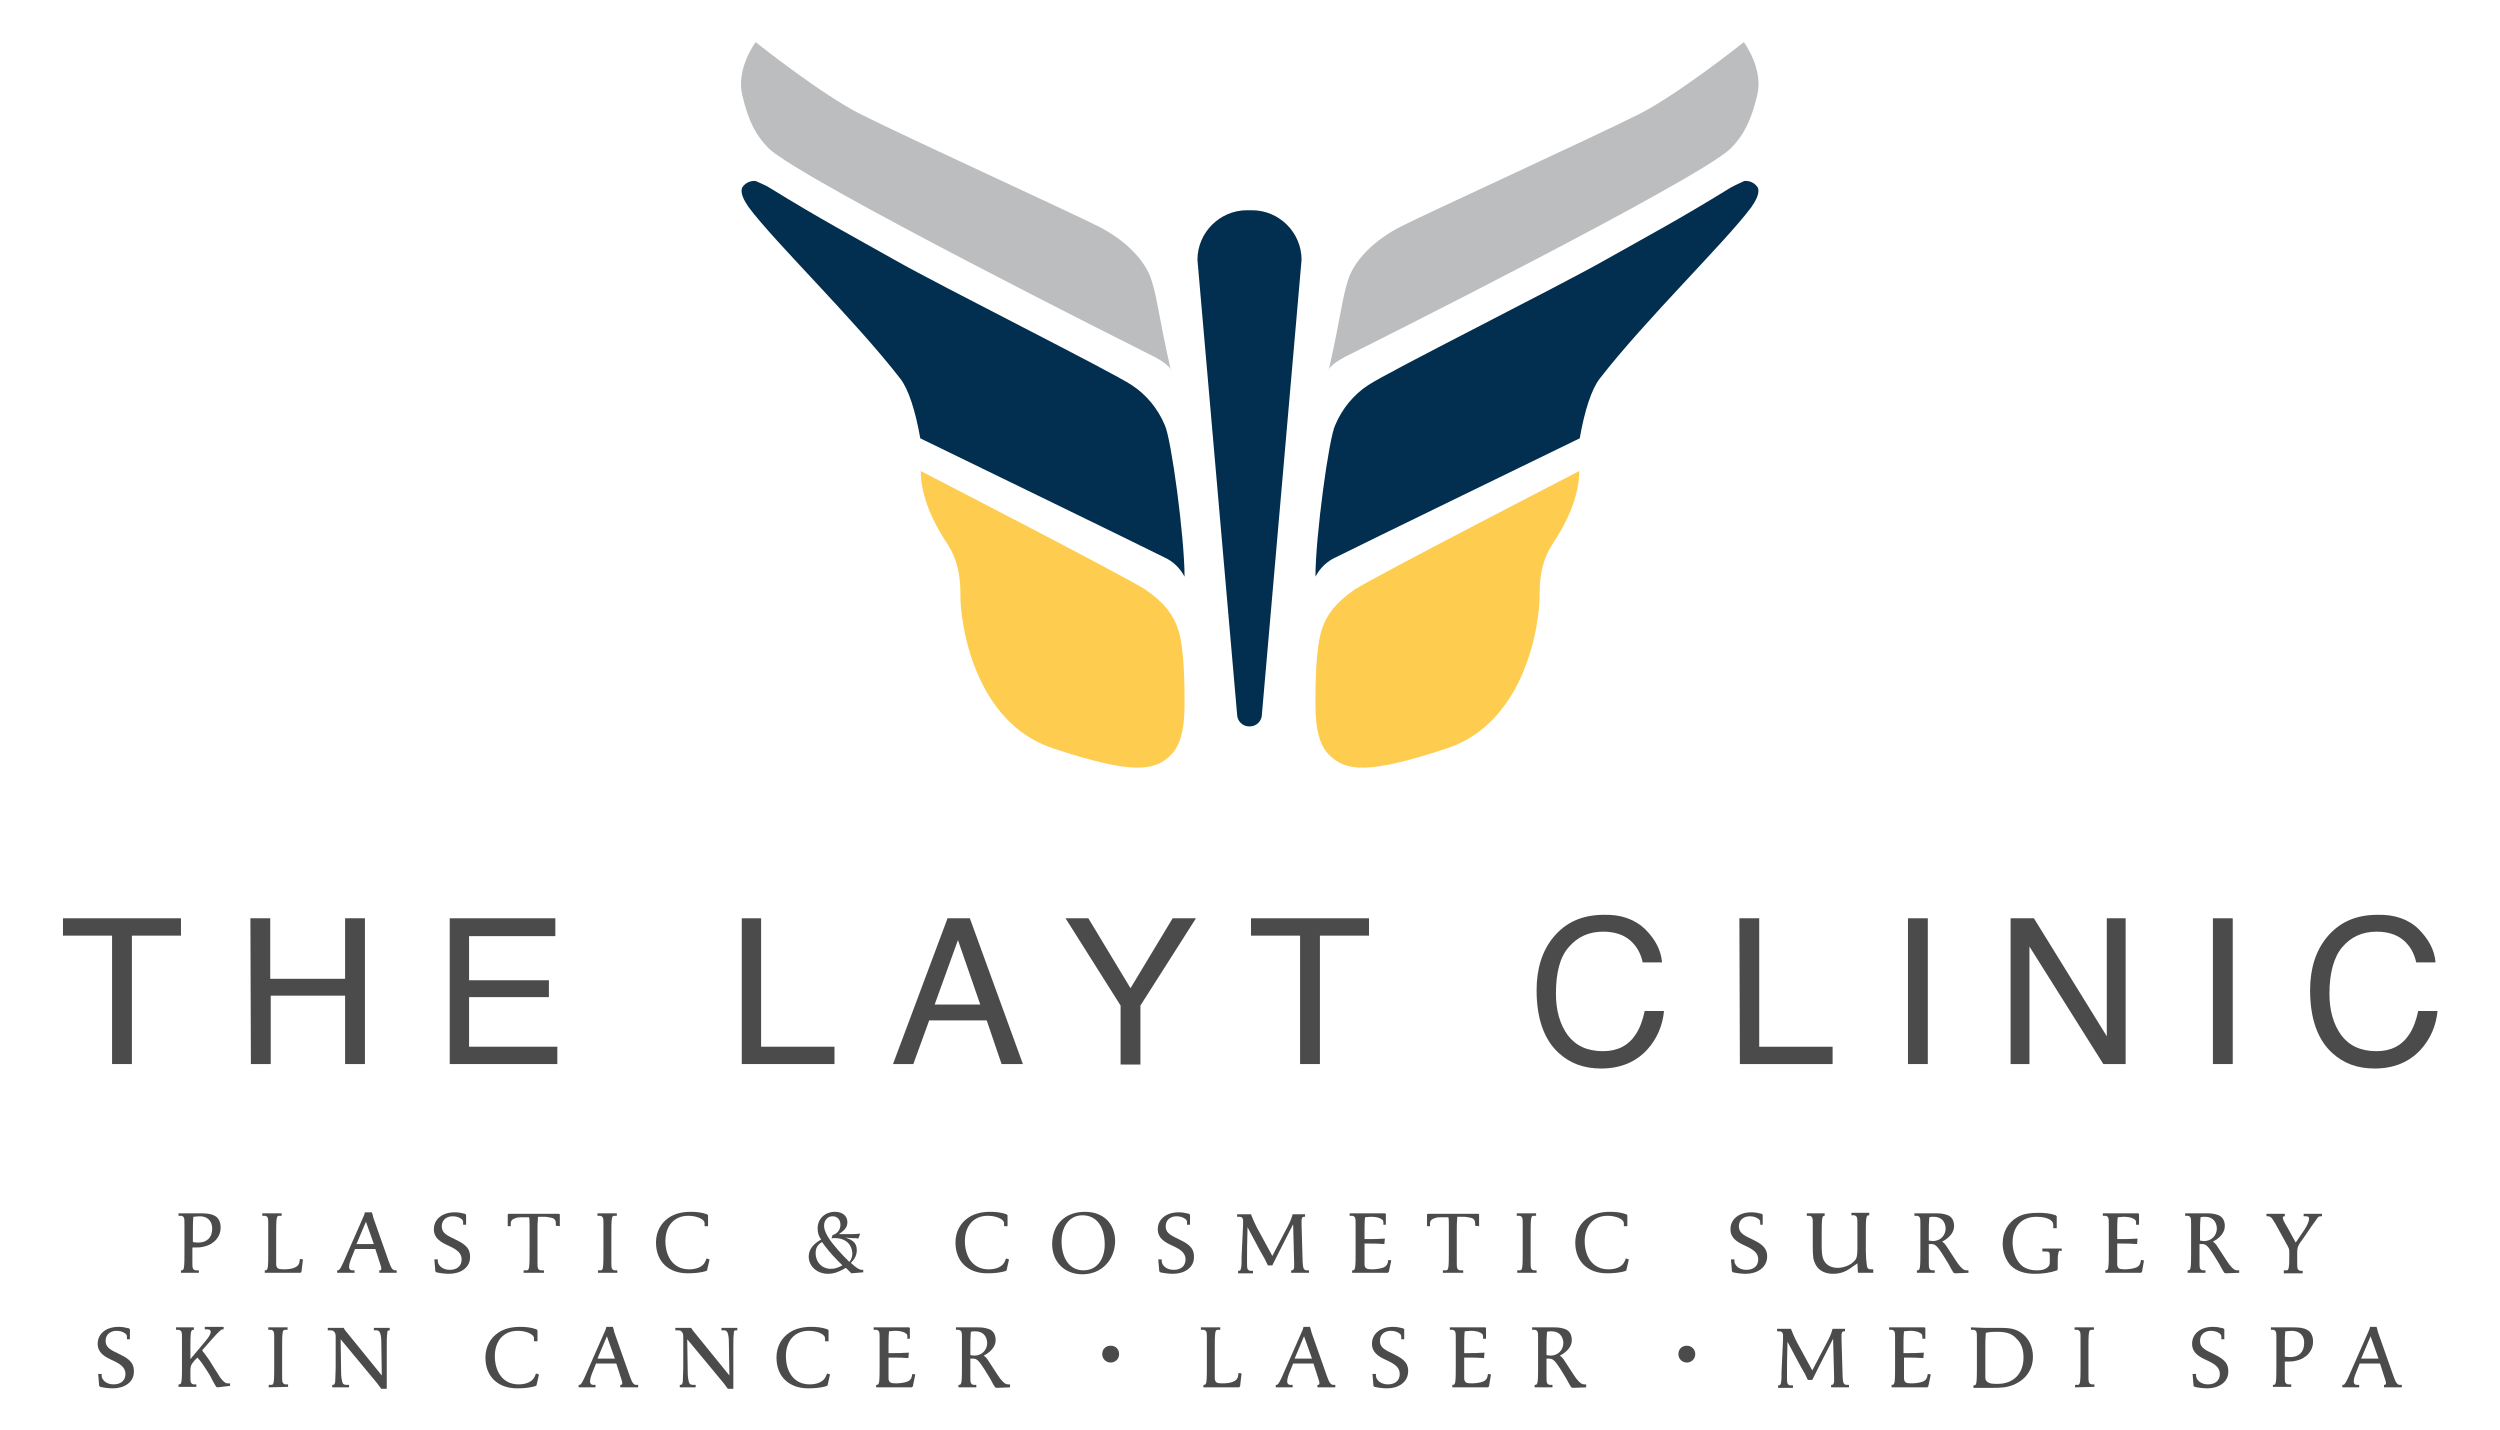 <?xml version="1.0" encoding="utf-8" ?>
<svg enable-background="new 0 0 504.2 288.4" viewBox="0 0 504.2 288.4" xmlns="http://www.w3.org/2000/svg"><path d="m252.1 146.5h-.2c-1.3 0-2.4-1.1-2.4-2.4l-8-91.7c0-5.5 4.5-10 10-10h1c5.5 0 10 4.5 10 10l-8 91.7c0 1.3-1.1 2.4-2.4 2.4z" fill="#022e4f"/><path d="m318.5 95c0 5.3-2.7 10.7-5.3 14.6s-2.7 8-2.7 10.7c0 5.3-2.7 25.3-18.6 30.6-16 5.3-20.5 4.7-23.9 1.3-2.7-2.7-2.7-8-2.7-10.7s0-10.7 1.3-14.6c.9-2.8 2.7-5.3 6.6-8 4-2.6 45.3-23.9 45.3-23.9z" fill="#fecd4f"/><path d="m265.3 116.3c0-8 2.7-28 4-30.6 1.4-3.3 3.7-6.1 6.6-8 4-2.7 38.6-20 47.9-25.3 8.5-4.8 14.6-8 25.3-14.6.3-.2 2.7-1.3 2.7-1.3 1.1-.1 2.1.4 2.7 1.3.5 1.1-.4 2.7-1.3 4-5.2 7-21.3 22.6-30.6 34.6-1.6 2.1-3 6.3-4 12 0 0-46.5 22.6-49.2 24-1.8.8-3.2 2.2-4.1 3.9z" fill="#022e4f"/><path d="m273.2 71c-2.7 1.3-5.3 2.7-5.3 4 2.7-12 2.7-14.6 4-18.6s5.3-8 10.6-10.7 38.3-17.8 47.9-22.6c8-4 21.3-14.6 21.3-14.6s4 5.3 2.7 10.7c-1.3 5.3-2.7 8-5.3 10.7-6.7 6.5-75.9 41.1-75.9 41.1z" fill="#bcbdbf"/><path d="m185.7 95c0 5.3 2.7 10.7 5.3 14.6s2.7 8 2.7 10.7c0 5.3 2.7 25.3 18.6 30.6 16 5.3 20.6 4.7 23.9 1.3 2.7-2.7 2.7-8 2.7-10.7s0-10.7-1.3-14.6c-.9-2.8-2.7-5.3-6.6-8-4-2.6-45.3-23.9-45.3-23.9z" fill="#fecd4f"/><path d="m238.9 116.3c0-8-2.7-28-4-30.6-1.4-3.3-3.7-6.1-6.6-8-4-2.7-38.6-20-47.9-25.3-8.5-4.8-14.6-8-25.3-14.6-.2-.2-2.7-1.3-2.7-1.3-1.1-.1-2.1.4-2.7 1.3-.5 1.1.4 2.7 1.3 4 5.2 7 21.3 22.6 30.6 34.6 1.6 2.1 3 6.3 4 12 0 0 46.5 22.6 49.2 24 1.8.8 3.2 2.2 4.1 3.9z" fill="#022e4f"/><path d="m230.9 71c2.7 1.3 5.3 2.7 5.3 4-2.7-12-2.7-14.6-4-18.6s-5.3-8-10.6-10.7-38.3-17.8-47.9-22.6c-8-4-21.3-14.6-21.3-14.6s-4 5.3-2.7 10.7 2.7 8 5.3 10.7c6.8 6.5 75.9 41.1 75.9 41.1z" fill="#bcbdbf"/><g fill="#4b4b4b"><g enable-background="new"><path d="m36.5 185.2v3.5h-9.9v25.9h-4v-25.9h-9.9v-3.5z"/><path d="m50.5 185.2h4v12.2h15.1v-12.2h4v29.4h-4v-13.8h-15v13.8h-4z"/><path d="m90.7 185.2h21.3v3.6h-17.4v8.9h16.1v3.4h-16.1v10h17.8v3.5h-21.7z"/><path d="m149.5 185.2h4v25.9h14.8v3.5h-18.7v-29.4z"/><path d="m191.1 185.2h4.5l10.7 29.4h-4.3l-3-8.8h-11.6l-3.2 8.8h-4.1zm6.6 17.4-4.5-13-4.7 13z"/><path d="m214.9 185.2h4.6l8.5 14.1 8.5-14.1h4.7l-11.2 17.6v11.9h-4v-11.9z"/><path d="m276.1 185.2v3.5h-9.9v25.9h-4v-25.9h-9.9v-3.5z"/><path d="m331.8 187.4c2 2 3.2 4.2 3.4 6.7h-3.9c-.4-1.9-1.3-3.4-2.6-4.5s-3.1-1.7-5.4-1.7c-2.8 0-5.1 1-6.9 3.1-1.8 2-2.6 5.2-2.6 9.4 0 3.4.8 6.2 2.4 8.4 1.6 2.1 3.9 3.2 7.1 3.2 2.9 0 5.1-1.1 6.6-3.4.8-1.2 1.4-2.8 1.8-4.7h3.9c-.3 3.1-1.5 5.7-3.4 7.8-2.3 2.5-5.4 3.8-9.3 3.8-3.4 0-6.2-1-8.5-3.1-3-2.7-4.5-7-4.5-12.7 0-4.3 1.1-7.9 3.4-10.7 2.5-3 5.8-4.5 10.2-4.5 3.4-.1 6.2.9 8.3 2.9z"/><path d="m350.8 185.2h4v25.9h14.8v3.5h-18.7z"/><path d="m384.8 185.2h4v29.4h-4z"/><path d="m405.5 185.2h4.7l14.7 23.8v-23.8h3.8v29.4h-4.5l-14.9-23.7v23.7h-3.8z"/><path d="m446.3 185.2h4v29.4h-4z"/><path d="m487.8 187.4c2 2 3.2 4.2 3.4 6.7h-3.9c-.4-1.9-1.3-3.4-2.6-4.5s-3.1-1.7-5.4-1.7c-2.8 0-5.1 1-6.9 3.1-1.7 2-2.6 5.2-2.6 9.4 0 3.4.8 6.2 2.4 8.4 1.6 2.1 3.9 3.2 7.1 3.2 2.9 0 5.1-1.1 6.6-3.4.8-1.2 1.4-2.8 1.8-4.7h3.9c-.3 3.1-1.5 5.7-3.4 7.8-2.3 2.5-5.4 3.8-9.3 3.8-3.4 0-6.2-1-8.5-3.1-3-2.7-4.5-7-4.5-12.7 0-4.3 1.1-7.9 3.4-10.7 2.5-3 5.8-4.5 10.2-4.5 3.4-.1 6.3.9 8.3 2.9z"/></g><g enable-background="new"><path d="m36.5 256.7v-.5h.1c.3 0 .4-.1.5-.6.1-.6.1-1.9.1-2.9v-5.7c0-.8 0-1.1-.1-1.4-.1-.2-.3-.4-.6-.4h-.5v-.5h2.6 1.7c1.4 0 2.3.1 3 .5.8.4 1.2 1.3 1.2 2.4 0 .9-.3 1.7-.9 2.4s-1.5 1.2-2.4 1.4c-.8.2-1.1.2-2.4.2v2.8c0 .8 0 1.1.1 1.4.1.2.3.4.6.4h.6v.5zm3.8-11.4c-.5 0-1 .1-1.3.1-.1 1-.1 1.9-.1 3.2v1.9c.6.1.9.1 1.1.1 1.7 0 2.8-1 2.8-2.8 0-1.5-.9-2.5-2.5-2.5z"/><path d="m60.8 256.5-.2.2h-7.2v-.5h.1c.3 0 .4-.1.5-.6.1-.6.1-1.9.1-2.9v-5.7c0-.8 0-1.1-.1-1.4-.1-.2-.3-.4-.6-.4h-.5v-.5h3.9v.5h-.5c-.3 0-.4.1-.5.6-.1.6-.1 1.9-.1 2.9v5.5.9c.1.7.4.9 1.5.9.9 0 1.6-.1 2.1-.3.6-.2 1-.6 1.1-1.2l.1-.6.6.1z"/><path d="m76.5 256.7v-.5h.1c.2 0 .3-.1.3-.3 0-.3-.1-.6-.2-.9l-1-3.1c-.3 0-1.5 0-2 0s-1.8 0-2.1 0l-.6 1.5c-.3.7-.6 1.5-.6 2.1 0 .4.2.7.6.7h.5v.5h-3.5v-.5h.1c.1 0 .2 0 .3-.1.3-.3.6-1 .8-1.4l4-9.1c.2-.4.3-.7.4-1.1h1.4c.1.3.2.6.3 1.1l3.1 8.8c.5 1.4.8 1.8 1.3 1.8h.3v.5zm-2.7-10.3-1.9 4.5h1.8s1.4 0 1.7 0z"/><path d="m90.6 256.9c-.8 0-1.7-.1-2.6-.3l-.2-.2-.2-2.4h.7v.4c0 .4.3.8.6 1.1.5.4 1.1.6 1.8.6 1.5 0 2.4-.8 2.4-2.1s-1-2-2.5-2.7c-1.8-.8-3.1-1.6-3.1-3.4 0-2 1.7-3.4 4.2-3.4.8 0 1.2.1 2.1.3l.2.2v2h-.6v-.5c0-.3-.1-.5-.4-.7-.4-.3-1-.5-1.7-.5-1.3 0-2.2.8-2.2 2 0 1.1.6 1.7 2.4 2.5 1.8.9 3.3 1.6 3.3 3.6.1 2.3-2 3.5-4.2 3.5z"/><path d="m112.1 247.2v-.5c0-.6-.3-1-.9-1.1-.5-.1-1-.2-1.2-.2s-1.1 0-1.5 0c-.1 1.1-.1 2-.1 3.3v5.7c0 .8 0 1.1.1 1.4.1.2.3.4.6.4h.6v.5h-4.1v-.5h.6c.3 0 .4-.1.5-.6.1-.6.1-1.9.1-2.9v-5.7c0-.4 0-1.2-.1-1.5-.4 0-1.4 0-1.6 0s-.8 0-1.2.2c-.6.2-.9.5-.9 1.1v.5h-.6v-2.4l.2-.1h5.1 5l.2.1v2.4z"/><path d="m120.6 256.7v-.5h.5c.3 0 .4-.1.5-.6.1-.6.1-1.9.1-2.9v-5.7c0-.8 0-1.1-.1-1.4-.1-.2-.3-.4-.6-.4h-.5v-.5h3.9v.5h-.5c-.3 0-.4.1-.5.6-.1.6-.1 1.9-.1 2.9v5.7c0 .8 0 1.1.1 1.4.1.2.3.4.6.4h.5v.5z"/><path d="m142.6 256.2-.1.1c-1.1.4-2.6.5-3.8.5-3.9 0-6.4-2.4-6.4-6.2 0-2.2 1-4 2.7-5.1 1.1-.7 2.5-1.1 4.3-1.1 1.1 0 2.2.1 3.3.5l.2.2v2.2h-.7v-.6c0-.2-.1-.4-.3-.6-.5-.5-1.7-.9-3-.9-2.8 0-4.6 2-4.6 5.1 0 3 1.5 5.7 4.8 5.7 1.3 0 2.8-.4 3.3-1.7l.2-.5.6.2z"/><path d="m171.7 256.8-.1-.1-1-1c-1.2.7-2.3 1.2-3.6 1.2-2.2 0-3.9-1.5-3.9-3.5 0-1.6 1.2-2.7 2.5-3.4-.5-.7-.7-1.4-.7-2.3 0-1.9 1.5-3.3 3.5-3.3 1.5 0 2.5.8 2.5 2.1 0 1.1-.7 1.7-1.7 2.4h1.5.8c.5 0 1.2 0 2-.1l-.4 1c-.3-.1-1.1-.1-1.4-.1l-1.2-.1c1.2.4 2.3.9 2.3 2.5 0 1-.4 1.8-1.1 2.5l-.1.1c1.1 1 1.7 1.4 2.2 1.4h.3v.5zm-1.9-1.7c-1.2-1.2-2.4-2.4-3.5-3.9l-.5-.7c-.9.5-1.3 1.2-1.3 2.2 0 1.9 1.3 3.2 3.1 3.2.9 0 1.5-.3 2.3-.7zm-1.4-5.4c-.2 0-.5 0-.7.1l.2-.7c1-.3 1.6-1.1 1.6-2.1s-.6-1.7-1.6-1.7-1.7.8-1.7 1.9c0 1.6 1.6 3.5 2.9 5 .5.6 1.4 1.5 2.2 2.3.4-.5.6-1 .6-1.8-.2-2.1-1.7-3-3.5-3z"/><path d="m203 256.2-.1.1c-1.1.4-2.6.5-3.8.5-3.9 0-6.4-2.4-6.4-6.2 0-2.2 1-4 2.7-5.1 1.1-.7 2.5-1.1 4.3-1.1 1.1 0 2.2.1 3.3.5l.2.2v2.2h-.7v-.6c0-.2-.1-.4-.3-.6-.5-.5-1.7-.9-3-.9-2.8 0-4.6 2-4.6 5.1 0 3 1.5 5.7 4.8 5.7 1.3 0 2.8-.4 3.3-1.7l.2-.5.6.2z"/><path d="m218.3 257c-3.6 0-6.1-2.5-6.1-6.1 0-3.9 2.6-6.5 6.6-6.5 3.7 0 6.1 2.3 6.1 6-.1 3.8-2.8 6.6-6.6 6.6zm0-11.9c-2.5 0-4.2 2.1-4.2 5.2 0 3.6 1.7 5.9 4.4 5.9 3 0 4.3-2.6 4.3-5.2 0-3.7-1.7-5.9-4.5-5.9z"/><path d="m236.6 256.9c-.8 0-1.7-.1-2.6-.3l-.2-.2-.2-2.4h.7v.4c0 .4.3.8.6 1.1.5.4 1.1.6 1.8.6 1.5 0 2.4-.8 2.4-2.1s-1-2-2.5-2.7c-1.8-.8-3.1-1.6-3.1-3.4 0-2 1.7-3.4 4.2-3.4.8 0 1.2.1 2.1.3l.2.2v2h-.6v-.5c0-.3-.1-.5-.4-.7-.4-.3-1-.5-1.7-.5-1.3 0-2.2.8-2.2 2 0 1.1.6 1.7 2.4 2.5 1.8.9 3.3 1.6 3.3 3.6.1 2.3-2 3.5-4.2 3.5z"/><path d="m260.4 256.7v-.5h.1c.3 0 .4-.1.5-.6 0-.2 0-.6 0-1 0-.6-.1-4.2-.2-7.7l-2.7 5.3c-.6 1.2-1 2-1.5 3h-.9c-.4-.9-.6-1.3-1.6-3l-2.5-4.7c-.1 3.6-.1 5.1-.1 7 0 .7 0 1.1.1 1.4.1.2.3.4.6.4h.5v.5h-3v-.5h.1c.3 0 .4-.1.5-.6.1-.6.1-1.1.1-2.2l.3-6.4c0-.2 0-.9 0-1.1-.1-.4-.3-.6-.7-.6h-.5v-.5h2.8c.5 1.3 1 2.4 1.8 3.8l2.5 4.6 2.5-4.8c.9-1.7 1.2-2.2 1.6-3.6h2.5v.5h-.2c-.3 0-.4.1-.5.6v1.1l.2 6.8c0 .8.1 1.7.2 1.9s.3.4.6.4h.5v.5z"/><path d="m280.1 256.5-.2.2h-7.2v-.5h.1c.3 0 .4-.1.5-.6.1-.6.1-1.9.1-2.9v-5.7c0-.8 0-1.1-.1-1.4-.1-.2-.3-.4-.6-.4h-.5v-.5h7.1l.2.1v2.2h-.5v-.5c0-.4-.2-.5-.5-.7-.5-.3-1.3-.4-2-.4-.5 0-.9.1-1.2.1-.1 1-.1 1.9-.1 3.2v1.2h.6c1.1 0 2.1 0 3.5-.1l-.1 1.1c-1.4-.1-2-.1-3.4-.1h-.6v3.4.9c.1.7.4.9 1.5.9.6 0 1.7-.1 2.4-.4.4-.2.7-.5.8-1l.1-.5.6.1z"/><path d="m297.5 247.2v-.5c0-.6-.3-1-.9-1.1-.5-.1-1-.2-1.2-.2s-1.1 0-1.5 0c-.1 1.1-.1 2-.1 3.3v5.7c0 .8 0 1.1.1 1.4.1.2.3.4.6.4h.6v.5h-4.1v-.5h.6c.3 0 .4-.1.5-.6.1-.6.1-1.9.1-2.9v-5.7c0-.4 0-1.2-.1-1.5-.4 0-1.4 0-1.6 0s-.8 0-1.2.2c-.6.2-.9.5-.9 1.1v.5h-.6v-2.4l.2-.1h5.1 5l.2.1v2.4z"/><path d="m306 256.7v-.5h.5c.3 0 .4-.1.5-.6.1-.6.1-1.9.1-2.9v-5.7c0-.8 0-1.1-.1-1.4-.1-.2-.3-.4-.6-.4h-.5v-.5h3.9v.5h-.5c-.3 0-.4.1-.5.6-.1.6-.1 1.9-.1 2.9v5.7c0 .8 0 1.1.1 1.4.1.2.3.4.6.4h.5v.5z"/><path d="m328 256.2-.1.1c-1.1.4-2.6.5-3.8.5-3.9 0-6.4-2.4-6.4-6.2 0-2.2 1-4 2.7-5.1 1.1-.7 2.5-1.1 4.3-1.1 1.1 0 2.2.1 3.3.5l.2.2v2.2h-.7v-.6c0-.2-.1-.4-.3-.6-.5-.5-1.7-.9-3-.9-2.8 0-4.6 2-4.6 5.1 0 3 1.5 5.7 4.8 5.7 1.3 0 2.8-.4 3.3-1.7l.2-.5.6.2z"/><path d="m352.1 256.9c-.8 0-1.7-.1-2.6-.3l-.2-.2-.2-2.4h.7v.4c0 .4.3.8.6 1.1.5.4 1.1.6 1.8.6 1.5 0 2.4-.8 2.4-2.1s-1-2-2.5-2.7c-1.8-.8-3.1-1.6-3.1-3.4 0-2 1.7-3.4 4.2-3.4.8 0 1.2.1 2.1.3l.2.2v2h-.5v-.5c0-.3-.1-.5-.4-.7-.4-.3-1-.5-1.7-.5-1.3 0-2.2.8-2.2 2 0 1.1.6 1.7 2.4 2.5 1.8.9 3.3 1.6 3.3 3.6 0 2.3-2.1 3.5-4.3 3.5z"/><path d="m377.6 256.7h-2.8l-.1-.1-.1-1.8c-.5.3-.7.5-1.3.9-1.1.8-2.2 1.2-3.6 1.2s-2.8-.5-3.5-1.8c-.5-1-.6-1.4-.6-3.9v-4.2c0-.8 0-1.1-.1-1.4-.1-.2-.3-.4-.6-.4h-.5v-.5h3.6v.5c-.3 0-.4.1-.5.6-.1.6-.1 1.9-.1 3v2.4c0 1.6.1 2.4.5 3.1.5.9 1.5 1.4 2.7 1.4s2.6-.5 3.4-1.4c.5-.5.6-1.1.6-2.5v-4.9c0-.8 0-1.1-.1-1.4-.1-.2-.3-.4-.6-.4h-.5v-.5h3.6v.5h-.1c-.3 0-.4.1-.5.6-.1.6-.1 1.9-.1 3v3.5c0 1 .1 2.4.2 3s.3.8.8.8h.5v.7z"/><path d="m397 256.7-2.7.1-.3-.1c-.5-.7-.8-1.5-1.4-2.4l-.8-1.3c-1.1-1.7-1.5-2.1-2.3-2.1-.1 0-.3 0-.5 0v3.5c0 .8 0 1.1.1 1.4.1.2.3.4.6.4h.5v.5h-3.6v-.5h.1c.3 0 .4-.1.5-.6.1-.6.1-1.9.1-2.9v-5.7c0-.8 0-1.1-.1-1.4-.1-.2-.3-.4-.6-.4h-.5v-.5h2.6 1.7c1 0 1.6.1 2.2.3 1 .3 1.5 1.1 1.5 2.3 0 1.4-1.2 2.5-2.4 3.1.6.4.9 1 1.3 1.6l1.5 2.3c.3.5.7 1 1 1.3.4.4.7.6 1.1.6h.4zm-7-11.3c-.3 0-.6 0-.9.1-.1 1.1-.1 1.9-.1 3.2v1.5c.2 0 .5.1.8.1 1.5 0 2.6-1.1 2.6-2.6-.1-1.5-1-2.3-2.4-2.3z"/><path d="m415.5 252.2c-.2 0-.3.1-.4.7-.1.4-.1 1-.1 1.6v1.4l-.1.3c-1.5.5-2.9.7-4.5.7-1.8 0-3.6-.4-4.9-1.7-1-1.1-1.6-2.7-1.6-4.4 0-2.4 1.1-4.3 3.1-5.4 1.1-.6 2.4-.8 4.1-.8 1.2 0 2.4.1 3.5.5l.2.2v2.4h-.7v-.7c0-.3-.1-.6-.5-.9-.7-.5-1.7-.7-2.9-.7-3 0-4.8 2-4.8 5.2 0 1.7.6 3.3 1.5 4.3.8.9 2 1.3 3.4 1.3.8 0 1.5-.1 2-.5.6-.4.6-.8.6-1.3v-.8c0-.5 0-.8-.1-1-.2-.2-.4-.2-.9-.2h-.5v-.6h3.9v.5h-.3z"/><path d="m432 256.5-.2.2h-7.2v-.5h.1c.3 0 .4-.1.5-.6.1-.6.1-1.9.1-2.9v-5.7c0-.8 0-1.1-.1-1.4-.1-.2-.3-.4-.6-.4h-.5v-.5h7.1l.2.1v2.2h-.6v-.5c0-.4-.2-.5-.5-.7-.5-.3-1.3-.4-2-.4-.5 0-.9.1-1.2.1-.1 1-.1 1.9-.1 3.2v1.2h.6c1.1 0 2.1 0 3.5-.1l-.1 1.1c-1.4-.1-2-.1-3.4-.1h-.6v3.4.9c.1.7.4.9 1.5.9.6 0 1.7-.1 2.4-.4.4-.2.7-.5.8-1l.1-.5.6.1z"/><path d="m451.6 256.7-2.7.1-.3-.1c-.5-.7-.8-1.5-1.4-2.4l-.8-1.3c-1.1-1.7-1.5-2.1-2.3-2.1-.1 0-.3 0-.5 0v3.5c0 .8 0 1.1.1 1.4.1.2.3.4.6.4h.5v.5h-3.6v-.5h.1c.3 0 .4-.1.5-.6.1-.6.1-1.9.1-2.9v-5.7c0-.8 0-1.1-.1-1.4-.1-.2-.3-.4-.6-.4h-.5v-.5h2.6 1.7c1 0 1.6.1 2.2.3 1 .3 1.5 1.1 1.5 2.3 0 1.4-1.2 2.5-2.4 3.1.6.4.9 1 1.3 1.6l1.5 2.3c.3.5.7 1 1 1.3.4.4.7.6 1.1.6h.4zm-6.9-11.3c-.3 0-.6 0-.9.1-.1 1.1-.1 1.9-.1 3.2v1.5c.2 0 .5.1.8.1 1.5 0 2.6-1.1 2.6-2.6-.1-1.5-1-2.3-2.4-2.3z"/><path d="m460.6 256.7v-.5h.5c.3 0 .4-.1.5-.6s.1-1.5.1-2.4v-.4c0-1 0-.9-.6-2l-2.2-4c-.3-.5-.5-.8-.7-1.1-.3-.3-.5-.4-.8-.4h-.3v-.5h3.7v.5h-.1c-.2 0-.3.1-.3.3 0 .4.4 1.1.9 1.9l1.7 3.1 1.7-2.5c.6-.9 1-1.8 1-2.3 0-.3-.1-.5-.6-.5h-.5v-.5h3.7v.5h-.3c-.3 0-.5.1-.8.6l-1 1.4c-.4.6-2.1 3.1-2.3 3.3-.5.8-.6 1.1-.6 2.1v1.8c0 .8 0 1.1.1 1.4.1.2.3.4.6.4h.4v.5h-3.8z"/></g><g enable-background="new"><path d="m22.8 280c-.8 0-1.7-.1-2.6-.3l-.2-.2-.2-2.4h.7v.4c0 .4.3.8.6 1.1.5.4 1.1.6 1.8.6 1.5 0 2.4-.8 2.4-2.1s-1-2-2.5-2.7c-1.8-.8-3.1-1.6-3.1-3.4 0-2 1.7-3.4 4.2-3.4.8 0 1.2.1 2.1.3l.2.2v2h-.6v-.5c0-.3-.1-.5-.4-.7-.4-.3-1-.5-1.7-.5-1.3 0-2.2.8-2.2 2 0 1.1.6 1.7 2.4 2.5 1.8.9 3.3 1.6 3.3 3.6.1 2.3-2 3.5-4.2 3.5z"/><path d="m43.9 279.8-.3-.1c-.2-.3-.5-.9-.7-1.2-.2-.5-.5-1-.8-1.5-1.2-1.9-1.7-2.6-2.3-3.2-.1.1-.3.3-.5.5l-.4.5c-.4.5-.5.8-.5 1.8v.8c0 .8 0 1.2.1 1.4s.3.4.6.4h.5v.5h-3.6v-.5h.1c.3 0 .4-.1.5-.6.1-.6.1-1.9.1-2.9v-5.7c0-.8 0-1.1-.1-1.4-.1-.2-.3-.4-.6-.4h-.5v-.5h3.6v.5h-.1c-.3 0-.4.1-.5.6-.1.6-.1 1.9-.1 2.9v2.4l2.6-3.1c.5-.6 1.5-1.7 1.5-2.4 0-.2-.1-.5-.7-.5h-.5v-.5h3.8v.5h-.1c-.4 0-.6.2-2 1.7l-2.2 2.5v.1c.3.4.8 1 1.4 1.9l1 1.6c.4.6.8 1.3 1.2 1.9.6.8 1 1.2 1.6 1.2h.4v.5z"/><path d="m54.2 279.8v-.5h.5c.3 0 .4-.1.5-.6.1-.6.1-1.9.1-2.9v-5.8c0-.8 0-1.1-.1-1.4-.1-.2-.3-.4-.6-.4h-.5v-.5h3.9v.5h-.5c-.3 0-.4.1-.5.6-.1.6-.1 1.9-.1 2.9v5.7c0 .8 0 1.1.1 1.4.1.2.3.4.6.4h.5v.5z"/><path d="m78.6 268.3c-.4 0-.5.1-.5.6-.1.6-.1 1.7-.1 2.8v7.3 1.1h-1.1c-.2-.3-.7-.9-.9-1.2l-7.3-8.8c0 .6.1 6.3.1 6.8 0 .6.1 1.5.3 2 .1.3.4.4.8.4h.5v.5h-3.4v-.5h.1c.3 0 .4-.1.5-.6 0-.3.1-2.2.1-2.8v-5.9c0-.8 0-1.1-.3-1.4-.1-.2-.4-.3-.8-.3h-.5v-.5h3.2c.2.4.7 1 .8 1.1l6.9 8.5c0-.7-.1-5.8-.1-6.7 0-.8-.1-1.6-.3-2-.2-.3-.4-.4-.7-.4h-.5v-.5h3.2z"/><path d="m108.2 279.4-.1.1c-1.1.4-2.6.5-3.8.5-3.9 0-6.4-2.4-6.4-6.2 0-2.2 1-4 2.7-5.1 1.1-.7 2.5-1.1 4.3-1.1 1.1 0 2.2.1 3.3.5l.2.2v2.2h-.7v-.6c0-.2-.1-.4-.3-.6-.5-.5-1.7-.9-3-.9-2.8 0-4.6 2-4.6 5.1 0 3 1.5 5.7 4.8 5.7 1.3 0 2.8-.4 3.3-1.7l.2-.5.6.2z"/><path d="m125.1 279.8v-.5h.1c.2 0 .3-.1.3-.3 0-.3-.1-.6-.2-.9l-1-3.1c-.3 0-1.5 0-2 0s-1.8 0-2.1 0l-.6 1.5c-.3.7-.6 1.5-.6 2.1 0 .4.2.7.6.7h.5v.5h-3.4v-.5h.1c.1 0 .2 0 .3-.1.3-.3.6-1 .8-1.4l4-9.1c.2-.4.3-.7.4-1.1h1.3c.1.3.2.6.3 1.1l3.1 8.8c.5 1.4.8 1.8 1.3 1.8h.4v.5zm-2.7-10.3-1.9 4.5h1.8s1.4 0 1.7 0z"/><path d="m148.5 268.3h-.1c-.3 0-.4.1-.4.6-.1.6-.1 1.7-.1 2.8v7.3 1.1h-1.1c-.2-.3-.7-.9-.9-1.2l-7.3-8.8c0 .6.1 6.3.1 6.8 0 .6.1 1.5.3 2 .1.3.4.4.8.4h.5v.5h-3.2v-.5h.1c.3 0 .4-.1.5-.6 0-.3.1-2.2.1-2.8v-5.9c0-.8 0-1.1-.3-1.4-.1-.2-.4-.3-.8-.3h-.5v-.5h3.2c.2.4.7 1 .8 1.1l6.9 8.5c0-.7-.1-5.8-.1-6.7 0-.8-.1-1.6-.3-2-.2-.3-.4-.4-.7-.4h-.5v-.5h3.2v.5z"/><path d="m166.9 279.4-.1.1c-1.1.4-2.6.5-3.8.5-3.9 0-6.4-2.4-6.4-6.2 0-2.2 1-4 2.7-5.1 1.1-.7 2.5-1.1 4.3-1.1 1.1 0 2.2.1 3.3.5l.2.2v2.2h-.7v-.6c0-.2-.1-.4-.3-.6-.5-.5-1.7-.9-3-.9-2.8 0-4.6 2-4.6 5.1 0 3 1.5 5.7 4.8 5.7 1.3 0 2.8-.4 3.3-1.7l.2-.5.6.2z"/><path d="m184.1 279.6-.2.2h-7.2v-.5h.1c.3 0 .4-.1.5-.6.1-.6.1-1.9.1-2.9v-5.8c0-.8 0-1.1-.1-1.4-.1-.2-.3-.4-.6-.4h-.5v-.5h7.1l.2.1v2.2h-.5v-.5c0-.4-.2-.5-.5-.7-.5-.3-1.3-.4-2-.4-.5 0-.9.1-1.2.1-.1 1-.1 1.9-.1 3.2v1.2h.6c1.1 0 2.1 0 3.5-.1l-.1 1.1c-1.4-.1-2-.1-3.4-.1h-.6v3.4.9c.1.7.4.9 1.5.9.6 0 1.7-.1 2.4-.4.4-.2.7-.5.8-1l.1-.5.6.1z"/><path d="m203.7 279.8-2.7.1-.3-.1c-.5-.7-.8-1.5-1.4-2.4l-.8-1.3c-1.1-1.7-1.5-2.1-2.3-2.1-.1 0-.3 0-.5 0v3.5c0 .8 0 1.1.1 1.4.1.2.3.4.6.4h.5v.5h-3.6v-.5h.1c.3 0 .4-.1.5-.6.1-.6.1-1.9.1-2.9v-5.8c0-.8 0-1.1-.1-1.4-.1-.2-.3-.4-.6-.4h-.5v-.5h2.6 1.7c1 0 1.6.1 2.2.3 1 .3 1.5 1.1 1.5 2.3 0 1.4-1.2 2.5-2.4 3.1.6.4.9 1 1.3 1.6l1.5 2.3c.3.5.7 1 1 1.3.4.4.7.6 1.1.6h.4zm-7-11.3c-.3 0-.6 0-.9.1-.1 1.1-.1 1.9-.1 3.2v1.5c.2 0 .5.1.8.1 1.5 0 2.6-1.1 2.6-2.6-.1-1.5-1-2.3-2.4-2.3z"/><path d="m224 274.8c-.9 0-1.7-.7-1.7-1.7s.7-1.7 1.7-1.7 1.7.7 1.7 1.7-.8 1.7-1.7 1.7z"/><path d="m250.1 279.6-.2.2h-7.2v-.5h.1c.3 0 .4-.1.5-.6.1-.6.1-1.9.1-2.9v-5.8c0-.8 0-1.1-.1-1.4-.1-.2-.3-.4-.6-.4h-.5v-.5h3.9v.5h-.5c-.3 0-.4.1-.5.6-.1.6-.1 1.9-.1 2.9v5.5.9c.1.7.4.9 1.5.9.9 0 1.6-.1 2.1-.3.6-.2 1-.6 1.1-1.2l.1-.6.6.1z"/><path d="m265.7 279.8v-.5h.1c.2 0 .3-.1.3-.3 0-.3-.1-.6-.2-.9l-1-3.1c-.3 0-1.5 0-2 0s-1.8 0-2.1 0l-.6 1.5c-.3.7-.6 1.5-.6 2.1 0 .4.2.7.6.7h.5v.5h-3.4v-.5h.1c.1 0 .2 0 .3-.1.3-.3.6-1 .8-1.4l4-9.1c.2-.4.3-.7.4-1.1h1.3c.1.3.2.6.3 1.1l3.1 8.8c.5 1.4.8 1.8 1.3 1.8h.4v.5zm-2.7-10.3-1.9 4.5h1.8s1.4 0 1.7 0z"/><path d="m279.8 280c-.8 0-1.7-.1-2.6-.3l-.2-.2-.2-2.4h.7v.4c0 .4.3.8.6 1.1.5.4 1.1.6 1.8.6 1.5 0 2.4-.8 2.4-2.1s-1-2-2.5-2.7c-1.8-.8-3.1-1.6-3.1-3.4 0-2 1.7-3.4 4.2-3.4.8 0 1.2.1 2.1.3l.2.2v2h-.6v-.5c0-.3-.1-.5-.4-.7-.4-.3-1-.5-1.7-.5-1.3 0-2.2.8-2.2 2 0 1.1.6 1.7 2.4 2.5 1.8.9 3.3 1.6 3.3 3.6 0 2.3-2 3.5-4.2 3.5z"/><path d="m300.3 279.6-.2.2h-7.2v-.5h.1c.3 0 .4-.1.5-.6.1-.6.1-1.9.1-2.9v-5.8c0-.8 0-1.1-.1-1.4-.1-.2-.3-.4-.6-.4h-.5v-.5h7.1l.2.1v2.2h-.6v-.5c0-.4-.2-.5-.5-.7-.5-.3-1.3-.4-2-.4-.5 0-.9.1-1.2.1-.1 1-.1 1.9-.1 3.2v1.2h.6c1.1 0 2.1 0 3.5-.1l-.1 1.1c-1.4-.1-2-.1-3.4-.1h-.6v3.4.9c.1.7.4.9 1.5.9.6 0 1.7-.1 2.4-.4.4-.2.7-.5.8-1l.1-.5.6.1z"/><path d="m319.9 279.8-2.7.1-.3-.1c-.5-.7-.8-1.5-1.4-2.4l-.8-1.3c-1.1-1.7-1.5-2.1-2.3-2.1-.1 0-.3 0-.5 0v3.5c0 .8 0 1.1.1 1.4.1.2.3.4.6.4h.5v.5h-3.6v-.5h.1c.3 0 .4-.1.5-.6.1-.6.1-1.9.1-2.9v-5.8c0-.8 0-1.1-.1-1.4-.1-.2-.3-.4-.6-.4h-.5v-.5h2.6 1.7c1 0 1.6.1 2.2.3 1 .3 1.5 1.1 1.5 2.3 0 1.4-1.2 2.5-2.4 3.1.6.4.9 1 1.3 1.6l1.5 2.3c.3.5.7 1 1 1.3.4.4.7.6 1.1.6h.4zm-7-11.3c-.3 0-.6 0-.9.1-.1 1.1-.1 1.9-.1 3.2v1.5c.2 0 .5.1.8.1 1.5 0 2.6-1.1 2.6-2.6-.1-1.5-1-2.3-2.4-2.3z"/><path d="m340.2 274.8c-.9 0-1.7-.7-1.7-1.7s.7-1.7 1.7-1.7c.9 0 1.7.7 1.7 1.7s-.8 1.7-1.7 1.7z"/><path d="m369.3 279.8v-.5h.1c.3 0 .4-.1.5-.6 0-.2 0-.6 0-1 0-.6-.1-4.2-.2-7.7l-2.7 5.3c-.6 1.2-1 2-1.5 3h-.9c-.4-.9-.6-1.3-1.6-3l-2.5-4.7c-.1 3.6-.1 5.1-.1 7 0 .7 0 1.1.1 1.4.1.2.3.4.6.4h.5v.5h-3v-.5h.1c.3 0 .4-.1.5-.6.1-.6.1-1.1.1-2.2l.3-6.4c0-.2 0-.9 0-1.1-.1-.4-.3-.6-.7-.6h-.5v-.5h2.8c.5 1.3 1 2.4 1.8 3.8l2.5 4.6 2.5-4.8c.9-1.7 1.2-2.2 1.6-3.6h2.5v.5h-.2c-.3 0-.4.1-.5.6v1.1l.2 6.8c0 .8.1 1.7.2 1.9s.3.4.6.4h.5v.5z"/><path d="m388.9 279.6-.2.2h-7.2v-.5h.1c.3 0 .4-.1.5-.6.1-.6.1-1.9.1-2.9v-5.8c0-.8 0-1.1-.1-1.4-.1-.2-.3-.4-.6-.4h-.5v-.5h7.1l.2.1v2.2h-.6v-.5c0-.4-.2-.5-.5-.7-.5-.3-1.3-.4-2-.4-.5 0-.9.1-1.2.1-.1 1-.1 1.9-.1 3.2v1.2h.6c1.1 0 2.1 0 3.5-.1l-.1 1.1c-1.4-.1-2-.1-3.4-.1h-.5v3.4.9c.1.7.4.9 1.5.9.6 0 1.7-.1 2.4-.4.4-.2.7-.5.8-1l.1-.5.6.1z"/><path d="m400.2 267.8h3.2c1.6 0 3.2.1 4.5 1.2 1.3 1 2.1 2.7 2.1 4.6 0 2.5-1.3 4.5-3.7 5.6-1.6.7-3 .7-4.5.7h-3.8v-.5h.1c.3 0 .4-.1.5-.6.1-.6.1-1.9.1-2.9v-5.9c0-.8 0-1.1-.1-1.4-.1-.2-.3-.4-.6-.4h-.5v-.5zm6.6 2.3c-1.1-1.3-2.4-1.5-4.1-1.5-.8 0-1.2 0-2.2.2-.1 1.3-.1 1.9-.1 3.2v5.7c0 .5.1.7.3.9.5.5 1.3.5 2.2.5 3.2 0 5.2-2.1 5.2-5.3 0-1.6-.4-2.8-1.3-3.7z"/><path d="m418.5 279.8v-.5h.5c.3 0 .4-.1.5-.6.1-.6.1-1.9.1-2.9v-5.8c0-.8 0-1.1-.1-1.4-.1-.2-.3-.4-.6-.4h-.5v-.5h3.9v.5h-.5c-.3 0-.4.1-.5.6-.1.6-.1 1.9-.1 2.9v5.7c0 .8 0 1.1.1 1.4.1.2.3.4.6.4h.5v.5z"/><path d="m445.2 280c-.8 0-1.7-.1-2.6-.3l-.2-.2-.2-2.4h.7v.4c0 .4.3.8.6 1.1.5.4 1.1.6 1.8.6 1.5 0 2.4-.8 2.4-2.1s-1-2-2.5-2.7c-1.8-.8-3.1-1.6-3.1-3.4 0-2 1.7-3.4 4.2-3.4.8 0 1.2.1 2.1.3l.2.2v2h-.6v-.5c0-.3-.1-.5-.4-.7-.4-.3-1-.5-1.7-.5-1.3 0-2.2.8-2.2 2 0 1.1.6 1.7 2.4 2.5 1.8.9 3.3 1.6 3.3 3.6.1 2.3-2 3.5-4.2 3.5z"/><path d="m458.4 279.8v-.5h.1c.3 0 .4-.1.5-.6.1-.6.1-1.9.1-2.9v-5.8c0-.8 0-1.1-.1-1.4-.1-.2-.3-.4-.6-.4h-.4v-.5h2.6 1.7c1.4 0 2.3.1 3 .5.8.4 1.2 1.3 1.2 2.4 0 .9-.3 1.7-.9 2.4s-1.5 1.2-2.4 1.4c-.8.2-1.1.2-2.4.2v2.8c0 .8 0 1.1.1 1.4.1.2.3.4.6.4h.6v.5h-3.7zm3.8-11.4c-.5 0-1 .1-1.3.1-.1 1-.1 1.9-.1 3.2v1.9c.6.1.9.1 1.1.1 1.7 0 2.8-1 2.8-2.8.1-1.5-.9-2.5-2.5-2.5z"/><path d="m480.8 279.8v-.5h.1c.2 0 .3-.1.3-.3 0-.3-.1-.6-.2-.9l-1-3.1c-.3 0-1.5 0-2 0s-1.8 0-2.1 0l-.6 1.5c-.3.7-.6 1.5-.6 2.1 0 .4.2.7.6.7h.5v.5h-3.4v-.5h.1c.1 0 .2 0 .3-.1.3-.3.6-1 .8-1.4l4-9.1c.2-.4.3-.7.4-1.1h1.3c.1.3.2.6.3 1.1l3.1 8.8c.5 1.4.8 1.8 1.3 1.8h.4v.5zm-2.7-10.3-1.9 4.5h1.8s1.4 0 1.7 0z"/></g></g></svg>